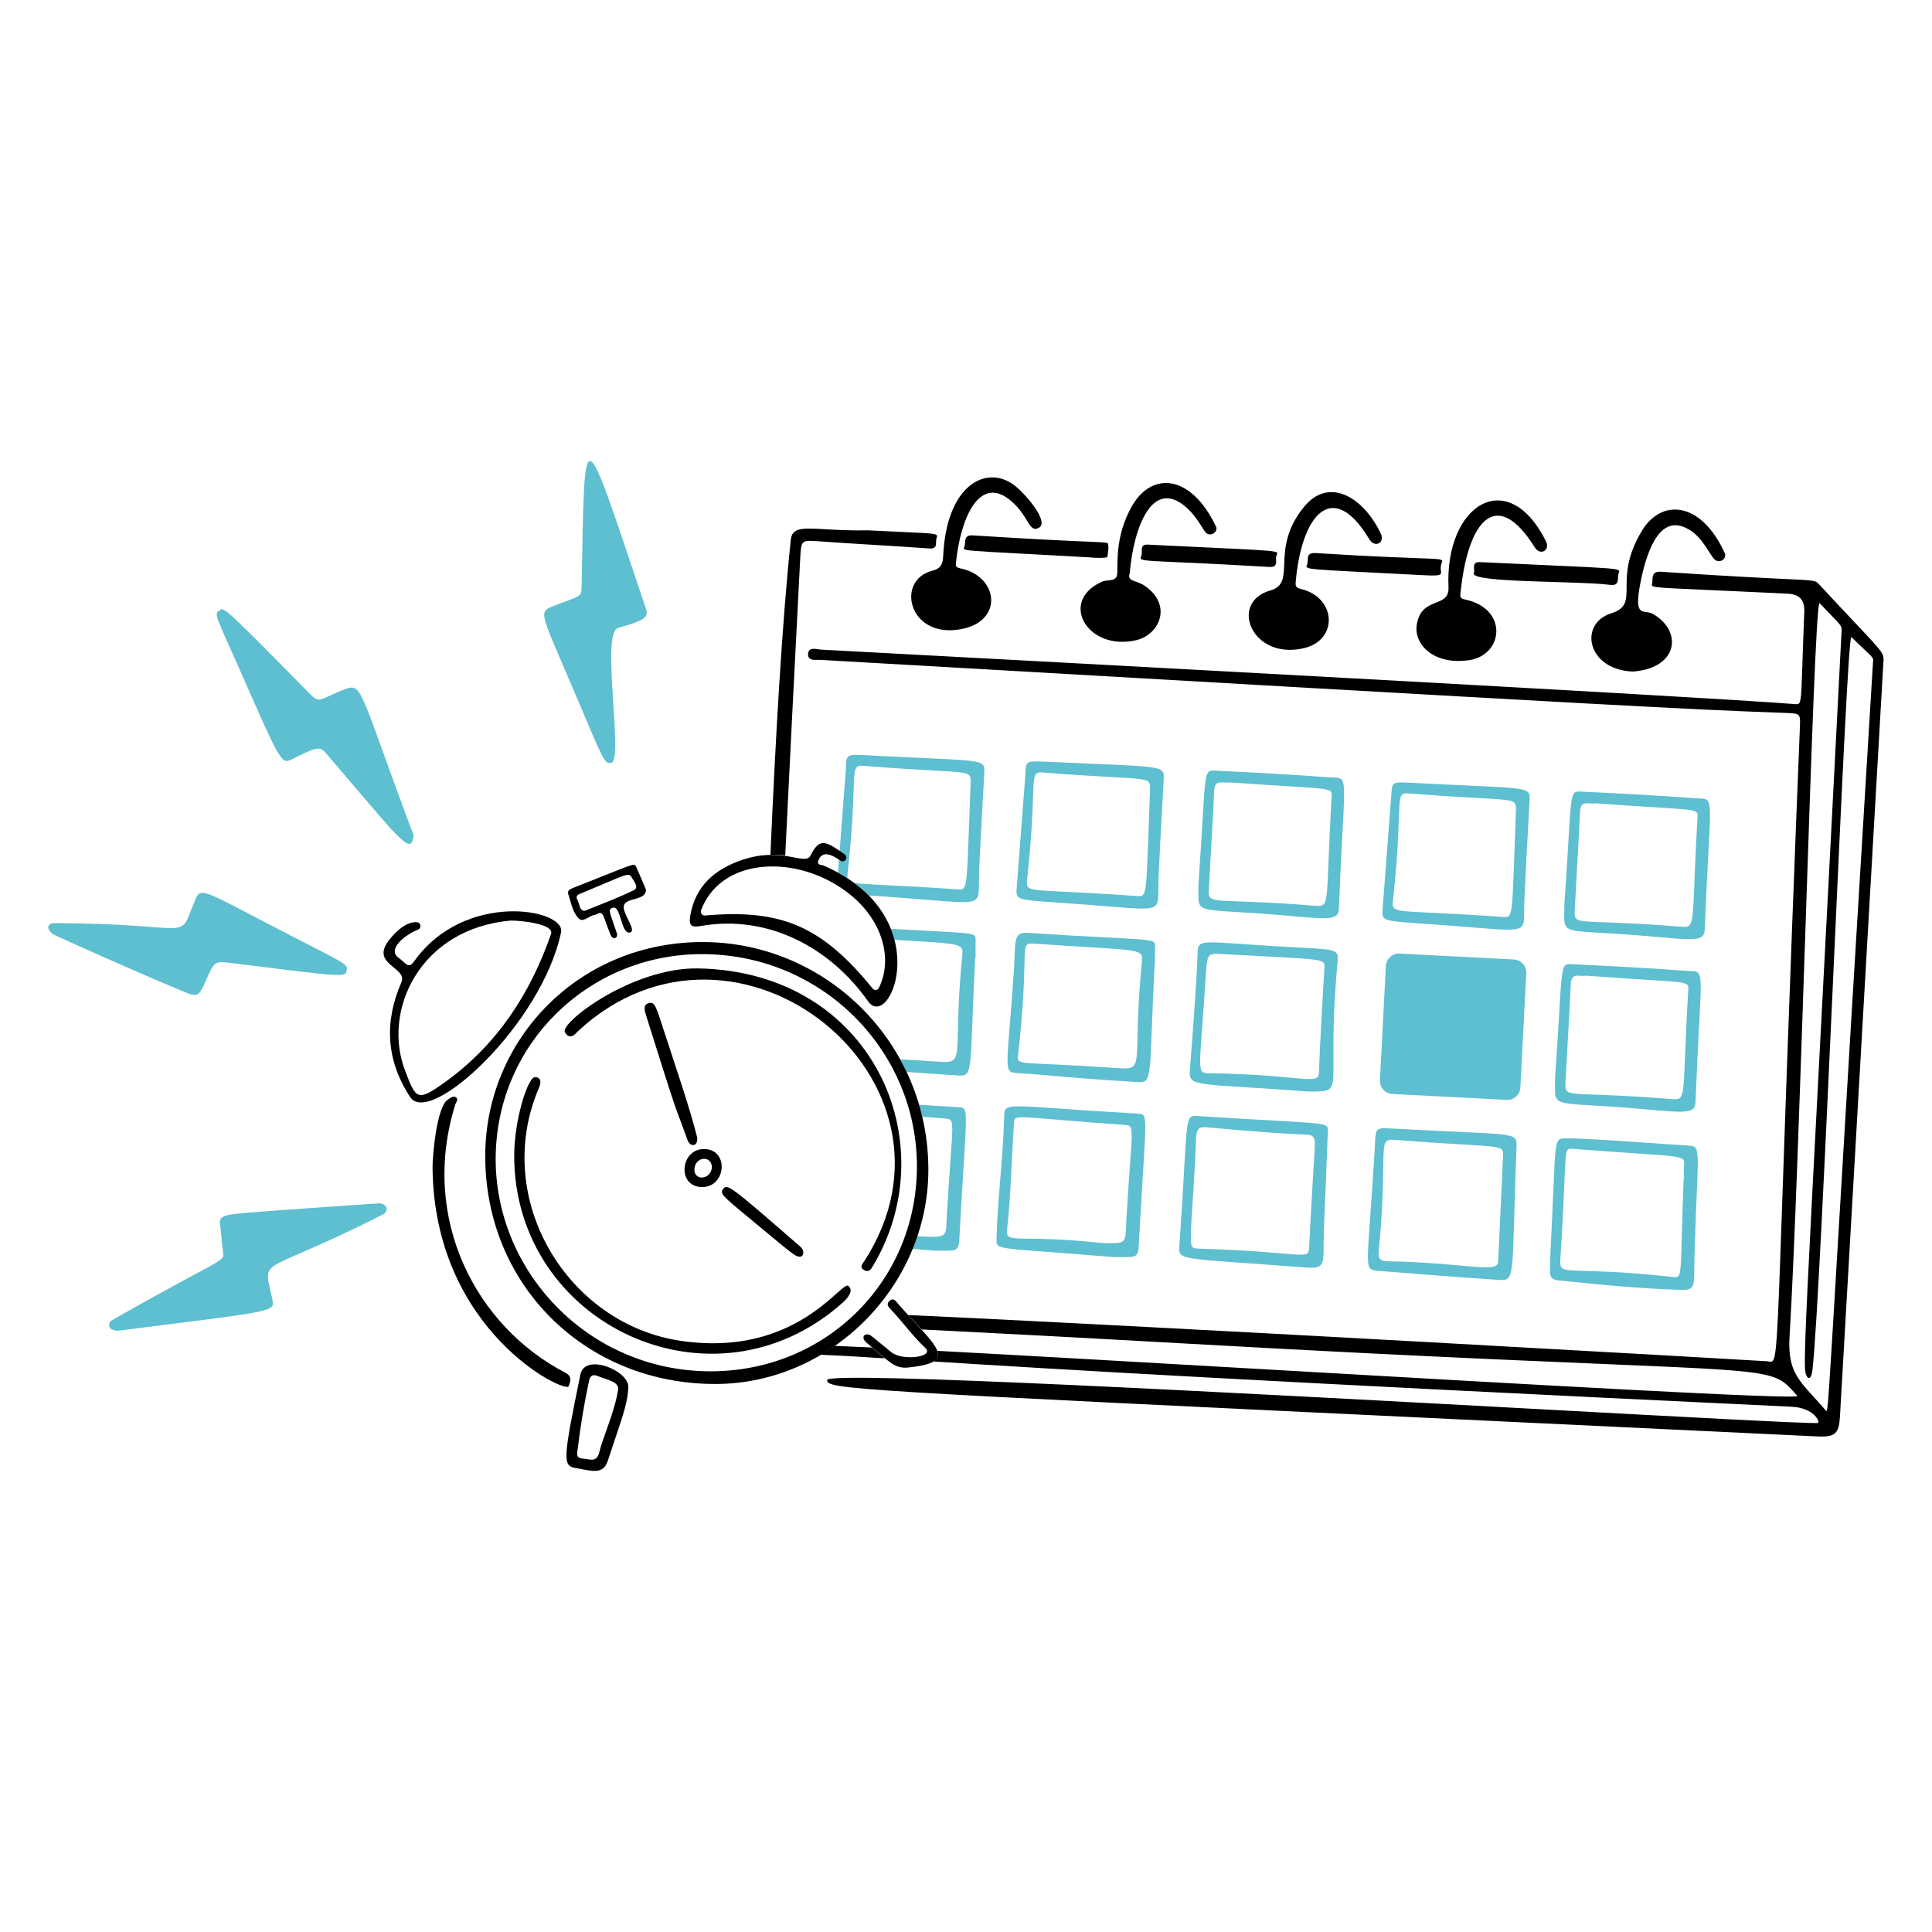 <svg xmlns="http://www.w3.org/2000/svg" fill="none" viewBox="0 0 200 200" id="Deadline--Streamline-Brooklyn">
  <desc>
    Deadline Streamline Illustration: https://streamlinehq.com
  </desc>
  <g id="deadline--work-deadline-job">
    <g id="details">
      <path id="vector" fill="#5dbfcf" d="M12.108 137.772c-0.333 -0.104 -0.709 -0.104 -0.791 -0.479 -0.105 -0.479 0.312 -0.646 0.604 -0.812 11.419 -6.497 11.346 -5.788 11.161 -6.913 -0.147 -0.895 -0.151 -1.79 -0.292 -2.686 -0.195 -1.248 0.23 -1.15 6.517 -1.624 1.604 -0.121 9.89 -0.688 9.932 -0.687 0.812 0.01 1.122 0.787 0.333 1.187 -12.948 6.568 -12.374 4.112 -11.369 8.787 0.278 1.294 0.125 1.166 -16.095 3.227Z" stroke-width="1"></path>
      <path id="vector_2" fill="#5dbfcf" d="M24.059 99.709c-1.832 -0.228 -1.834 -0.251 -2.707 1.707 -0.835 1.873 -0.834 1.857 -2.707 1.083 -4.46 -1.844 -13.118 -5.726 -13.201 -5.809 -0.645 -0.541 -0.604 -1.126 0.229 -1.124 14.888 0.021 12.626 2.127 14.513 -2.353 0.648 -1.54 0.691 -1.09 10.369 3.873 5.312 2.724 5.484 2.766 5.33 3.373 -0.183 0.725 -0.043 0.716 -11.827 -0.75h0.001Z" stroke-width="1"></path>
      <path id="vector_3" fill="#5dbfcf" d="M66.744 62.646c0.378 1.123 0.605 1.419 -2.769 2.353 -1.811 0.501 0.626 13.794 -0.708 13.971 -0.666 0.088 -0.691 0.023 -3.29 -6.122 -4.129 -9.763 -4.373 -9.434 -2.561 -10.161 2.394 -0.96 2.77 -0.791 2.79 -1.812 0.348 -17.782 -0.069 -17.863 6.538 1.77v0.001Z" stroke-width="1"></path>
      <path id="vector_4" fill="#5dbfcf" d="M42.799 86.612c-0.292 2.041 -1.493 0.158 -9.078 -8.662 -0.626 -0.728 -0.977 -0.62 -3.498 0.645 -1.04 0.522 -1.086 0.564 -5.018 -8.391 -2.834 -6.454 -3.14 -6.614 -2.457 -7.038 0.461 -0.286 0.399 -0.419 9.411 8.745 0.94 0.955 1.062 0.416 3.29 -0.458 2.124 -0.833 1.478 -0.729 7.163 14.471 0.104 0.229 0.25 0.479 0.187 0.687v0.001Z" stroke-width="1"></path>
    </g>
    <g id="calendar">
      <path id="vector_5" fill="#000000" d="M146.658 64.708c0.467 -3.08 3.391 -1.666 3.29 -3.915 -0.385 -8.516 6.101 -12.68 10.078 -4.789 0.495 0.981 -0.586 1.563 -1.145 0.666 -3.995 -6.402 -6.98 -2.745 -7.704 4.872 -0.04 0.417 0.228 0.462 0.5 0.521 4.483 0.963 3.955 5.719 0.458 6.267 -3.666 0.575 -5.783 -1.602 -5.476 -3.623l-0.001 0.001Z" stroke-width="1"></path>
      <path id="vector_6" fill="#000000" d="M169.021 69.518c-4.747 -0.187 -5.62 -4.95 -2.249 -6.018 3.208 -1.015 0.016 -3.335 3.227 -8.599 1.996 -3.271 6.068 -3.054 8.537 2.332 0.295 0.644 -0.65 1.274 -1.208 0.5 -0.672 -0.933 -1.336 -2.45 -2.936 -3.144 -2.754 -1.195 -4.005 2.83 -4.581 5.768 -0.738 3.767 0.375 2.665 1.312 3.207 3.102 1.791 2.603 5.622 -2.103 5.955l0.001 -0.001Z" stroke-width="1"></path>
      <path id="vector_7" fill="#000000" d="M116.946 59.356c-0.312 0.875 0.688 0.665 1.624 1.333 2.855 2.037 1.395 5.037 -0.937 5.58 -5.081 1.183 -8.079 -4.061 -3.54 -6.059 0.521 -0.229 1.287 0.019 1.52 -0.583 0.226 -0.584 -0.435 -3.934 1.687 -7.433 1.981 -3.268 5.946 -3.181 8.579 2.311 0.27 0.563 -0.583 1.104 -1.041 0.645 -0.292 -0.292 -0.869 -1.547 -1.916 -2.519 -3.562 -3.31 -5.559 1.832 -5.976 6.725Z" stroke-width="1"></path>
      <path id="vector_8" fill="#000000" d="M131.5 61.126c2.853 -0.811 -0.152 -4.19 3.498 -8.662 2.536 -3.106 6.07 -1.078 7.912 2.707 0.518 1.063 -0.604 1.583 -1.166 0.645 -3.793 -6.328 -7.032 -2.559 -7.621 4.518 -0.04 0.479 0.23 0.559 0.583 0.645 3.653 0.899 3.851 5.284 0.271 6.122 -5.395 1.263 -7.808 -4.745 -3.477 -5.976v0.001Z" stroke-width="1"></path>
      <path id="vector_9" fill="#5dbfcf" d="M137.018 129.505c-0.005 1.562 -0.27 1.827 -1.832 1.707 -13.177 -1.006 -13.205 -0.667 -13.097 -2.228 0.941 -13.537 0.416 -13.551 1.957 -13.451 13.469 0.871 13.446 0.52 13.409 1.582 -0.335 9.66 -0.427 8.828 -0.437 12.389v0.001Zm-1.145 -11.868c-0.333 -0.333 -0.002 0.065 -10.952 -0.937 -1.333 -0.122 -1.039 0.521 -1.208 3.561 -0.495 8.933 -0.792 8.962 0.312 8.995 10.888 0.33 11.429 1.27 11.494 -0.062 0.56 -11.453 0.812 -11.098 0.354 -11.556v-0.001Z" stroke-width="1"></path>
      <path id="vector_10" fill="#5dbfcf" d="M160.484 130.005c0.645 -12.285 0.229 -12.144 1.603 -12.16 2.374 -0.028 11.181 0.672 12.743 0.75 1.374 0.068 0.888 0.458 0.583 11.369 -0.085 3.061 0.229 3.605 -1.353 3.561 -4.248 -0.118 -8.498 -0.54 -12.722 -0.979 -1.146 -0.119 -0.854 -0.75 -0.854 -2.54v-0.001Zm13.805 -8.016c0.104 0 -0.038 -0.666 0.042 -1.312 0.152 -1.228 0.084 -0.845 -11.514 -1.749 -1.083 -0.084 -0.548 -0.06 -1.291 11.473 -0.119 1.854 0.551 0.576 11.66 1.791 1.063 0.116 0.708 0.104 1.104 -10.203h-0.001Z" stroke-width="1"></path>
      <path id="vector_11" fill="#5dbfcf" d="M115.259 130.13c-12.014 -0.999 -12.117 -0.666 -12.097 -1.791 0.067 -3.873 0.673 -8.266 0.791 -12.722 0.044 -1.666 -0.023 -1.121 13.847 -0.333 1.166 0.066 0.821 0.045 0.104 13.305 -0.095 1.75 -0.125 1.541 -2.644 1.541h-0.001Zm-1.228 -1.458c2.832 0.104 2.419 0.063 2.582 -2.644 0.575 -9.556 0.937 -9.496 -0.229 -9.578 -11.41 -0.803 -11.342 -1.186 -11.41 -0.229 -0.267 3.708 -0.316 7.456 -0.729 11.161 -0.16 1.437 1.353 0.375 9.786 1.291v-0.001Z" stroke-width="1"></path>
      <path id="vector_12" fill="#5dbfcf" d="M144.076 116.825c13.034 0.712 12.973 0.271 12.91 1.916 -0.536 13.951 0 13.868 -1.999 13.742 -3.623 -0.228 -12.097 -0.899 -12.431 -0.937 -1.435 -0.162 -1.004 -0.126 -0.271 -12.16 0.161 -2.645 -0.104 -2.665 1.791 -2.561Zm11.015 13.763c0.036 -0.937 0.019 0 0.5 -10.89 0.06 -1.354 0.104 -0.813 -11.265 -1.707 -1.853 -0.146 -0.587 1.124 -1.603 11.577 -0.063 0.645 0.104 0.987 0.854 0.999 8.244 0.135 11.465 1.332 11.514 0.021Z" stroke-width="1"></path>
      <path id="vector_13" fill="#5dbfcf" d="M135.477 112.994c-11.66 -0.875 -12.453 -0.396 -12.306 -2.207 0.144 -1.77 0.716 -9.036 0.791 -11.889 0.047 -1.77 -0.062 -1.444 7.871 -0.958 6.684 0.41 6.771 0.104 6.621 1.749 -1.237 13.579 1.083 13.284 -2.978 13.305h0.001Zm-8.745 -14.221c-1.812 -0.099 -1.757 -0.188 -1.936 2.624 -0.609 9.535 -0.999 9.683 0.354 9.703 10.348 0.152 11.437 1.457 11.41 -0.312 -0.017 -1.166 0.52 -10.328 0.541 -10.598 0.08 -1 0.082 -0.845 -10.369 -1.416v-0.001Z" stroke-width="1"></path>
      <path id="vector_14" fill="#5dbfcf" d="M119.527 99.813c-0.604 11.952 -0.125 12.307 -1.812 12.202 -9.141 -0.574 -9.161 -0.759 -12.243 -0.916 -1.728 -0.088 -1.229 -0.063 -0.521 -10.494 0.208 -3.061 -0.146 -4.145 1.437 -4.039 13.243 0.883 13.197 0.416 13.18 1.478 -0.028 1.749 0.042 1.77 -0.042 1.77l0.001 -0.001Zm-12.431 -2.124c-1.749 -0.122 -0.423 0.203 -1.707 11.535 -0.13 1.145 -0.021 0.644 9.807 1.312 3.665 0.249 1.912 0.35 2.998 -10.827 0.16 -1.646 0.228 -1.23 -11.098 -2.02Z" stroke-width="1"></path>
      <path id="vector_15" fill="#5dbfcf" d="M124.067 91.505c0.833 -11.868 0.396 -11.79 1.791 -11.723 10.788 0.523 10.37 0.639 12.264 0.708 1.562 0.057 0.997 0.269 0.479 13.555 -0.045 1.166 -0.791 1.164 -5.081 0.77 -10.285 -0.943 -9.453 0.187 -9.453 -3.311v0.001Zm3.186 -10.515c-0.583 0.146 -1.503 -0.417 -1.562 0.854 -0.155 3.352 -0.37 6.705 -0.541 10.036 -0.102 1.978 -0.167 0.989 10.827 1.874 1.832 0.147 1.203 0.208 1.874 -11.285 0.062 -1.062 0.083 -0.708 -10.598 -1.478v-0.001Z" stroke-width="1"></path>
      <path id="vector_16" fill="#5dbfcf" d="M108.138 78.846c12.37 0.578 12.411 0.292 12.327 1.832 -0.654 11.869 -0.529 10.078 -0.562 12.014 -0.03 1.791 -0.583 1.48 -7.454 0.958 -7.1 -0.54 -7.308 -0.292 -7.204 -1.666 0 -0.021 0.894 -11.66 0.895 -11.702 0.031 -1.5 0.063 -1.527 1.999 -1.437l-0.001 0.001Zm10.911 2.998c0.064 -1.666 0.17 -0.974 -11.056 -1.874 -1.624 -0.13 -0.531 0.665 -1.666 11.056 -0.168 1.541 -0.039 0.921 11.369 1.728 1.125 0.08 0.928 0.105 1.353 -10.911v0.001Z" stroke-width="1"></path>
      <path id="Subtract" fill="#5dbfcf" fill-rule="evenodd" d="m95.289 78.455 0 0c6.655 0.303 6.671 0.304 6.603 1.556 -0.547 9.928 -0.549 10.299 -0.554 11.287 -0.001 0.193 -0.003 0.41 -0.008 0.727 -0.026 1.56 -0.449 1.525 -5.097 1.146l-0 -0c-0.689 -0.056 -1.47 -0.12 -2.357 -0.188 -1.133 -0.086 -2.091 -0.152 -2.9 -0.208 -0.369 -0.025 -0.706 -0.049 -1.016 -0.071 -0.443 -0.453 -0.944 -0.893 -1.509 -1.313 0.58 0.113 1.599 0.162 3.362 0.248l0 0c1.677 0.081 4.026 0.195 7.31 0.428l0.012 0.001c0.203 0.015 0.363 0.026 0.49 -0.033 0.46 -0.211 0.501 -1.336 0.688 -6.523 0.044 -1.215 0.096 -2.654 0.163 -4.356v0.001c0.001 -0.019 0.002 -0.038 0.002 -0.057 0.014 -0.34 0.024 -0.578 -0.078 -0.749 -0.234 -0.394 -1.056 -0.44 -3.773 -0.589 -1.628 -0.09 -3.937 -0.217 -7.207 -0.479 -0.962 -0.077 -0.971 0.171 -1.054 2.545 -0.057 1.634 -0.15 4.275 -0.612 8.511 -0.025 0.228 -0.043 0.409 -0.019 0.554 -0.065 -0.042 -0.13 -0.084 -0.196 -0.125 -0.255 -0.161 -0.519 -0.315 -0.79 -0.463 0.074 -0.965 0.192 -2.508 0.316 -4.125l0 -0.006 0 -0.004c0.24 -3.13 0.501 -6.532 0.501 -6.555 0.031 -1.521 0.062 -1.538 1.999 -1.437l-0.001 0.001c2.312 0.121 4.194 0.206 5.724 0.276Zm-0.838 50.827c0.695 0.056 1.439 0.116 2.235 0.182h0.001c0.266 0 0.504 0.003 0.717 0.005 1.792 0.018 1.842 0.018 1.927 -1.546 0.164 -3.028 0.308 -5.363 0.419 -7.166 0.294 -4.756 0.359 -5.796 -0.056 -6.048 -0.116 -0.071 -0.27 -0.08 -0.467 -0.091h-0l-0 0c-1.523 -0.086 -2.877 -0.17 -4.082 -0.248 0.121 0.412 0.23 0.827 0.328 1.244 0.72 0.054 1.498 0.111 2.338 0.17l0.013 0.001c0.228 0.016 0.397 0.028 0.516 0.111 0.339 0.235 0.281 1.043 0.057 4.143 -0.095 1.317 -0.22 3.048 -0.357 5.323 -0.021 0.345 -0.032 0.647 -0.042 0.911 -0.068 1.804 -0.069 1.824 -2.54 1.733v0.001c-0.174 -0.019 -0.345 -0.037 -0.514 -0.054 -0.149 0.446 -0.313 0.89 -0.493 1.329Zm-0.599 -18.314c1.329 0.1 3.031 0.218 5.289 0.36 1.306 0.081 1.314 -0.113 1.531 -5.755 0.064 -1.644 0.145 -3.75 0.281 -6.446 0.01 0 0.018 -0 0.024 -0.003 0.021 -0.012 0.02 -0.062 0.016 -0.284 -0.004 -0.239 -0.012 -0.678 0.001 -1.483l0 -0.013c0.003 -0.165 0.005 -0.293 -0.046 -0.395 -0.172 -0.343 -0.95 -0.383 -4.363 -0.558l-0 0c-1.137 -0.058 -2.566 -0.132 -4.362 -0.236 0.15 0.381 0.272 0.76 0.368 1.135 0.554 0.034 1.065 0.065 1.536 0.093 4.062 0.243 5.178 0.31 5.438 0.816 0.098 0.192 0.073 0.446 0.039 0.797l-0.004 0.047c-0.347 3.6 -0.402 6.03 -0.439 7.662 -0.042 1.875 -0.06 2.696 -0.473 3.028 -0.321 0.259 -0.882 0.22 -1.88 0.151l-0.206 -0.014c-1.303 -0.088 -2.435 -0.156 -3.418 -0.21 0.236 0.429 0.459 0.866 0.668 1.308Z" clip-rule="evenodd" stroke-width="1"></path>
      <path id="vector_17" fill="#5dbfcf" d="M161.942 93.671c0.833 -11.868 0.396 -11.79 1.791 -11.723 10.788 0.523 10.37 0.639 12.264 0.708 1.562 0.057 0.997 0.269 0.479 13.555 -0.045 1.166 -0.791 1.164 -5.081 0.77 -10.285 -0.943 -9.453 0.208 -9.453 -3.311v0.001Zm3.186 -10.515c-0.583 0.146 -1.503 -0.417 -1.562 0.854 -0.155 3.352 -0.37 6.705 -0.541 10.036 -0.102 1.978 -0.167 0.989 10.827 1.874 1.832 0.147 1.203 0.208 1.874 -11.285 0.062 -1.062 0.104 -0.687 -10.598 -1.478v-0.001Z" stroke-width="1"></path>
      <path id="vector_18" fill="#5dbfcf" d="M160.984 111.536c0.833 -11.868 0.396 -11.79 1.791 -11.723 10.788 0.523 10.37 0.639 12.264 0.708 1.562 0.057 0.997 0.269 0.479 13.555 -0.045 1.166 -0.791 1.164 -5.081 0.77 -10.285 -0.943 -9.453 0.187 -9.453 -3.311v0.001ZM164.17 101c-0.583 0.146 -1.503 -0.417 -1.562 0.854 -0.155 3.352 -0.37 6.705 -0.541 10.036 -0.102 1.978 -0.167 0.989 10.827 1.874 1.832 0.147 1.196 0.208 1.874 -11.285 0.061 -1.041 0.083 -0.687 -10.598 -1.478V101Z" stroke-width="1"></path>
      <path id="vector_19" fill="#5dbfcf" d="M146.013 81.032c12.367 0.645 12.411 0.292 12.327 1.832 -0.654 11.869 -0.529 10.078 -0.562 12.014 -0.03 1.791 -0.583 1.48 -7.454 0.958 -7.1 -0.54 -7.308 -0.292 -7.204 -1.666 0 -0.021 0.895 -11.66 0.895 -11.702 0.083 -1.52 0.062 -1.538 1.999 -1.437l-0.001 0.001Zm10.911 2.978c0.064 -1.666 0.17 -0.974 -11.056 -1.874 -1.624 -0.13 -0.531 0.665 -1.666 11.056 -0.168 1.541 -0.04 0.928 11.369 1.728 1.145 0.08 0.928 0.105 1.353 -10.911v0.001Z" stroke-width="1"></path>
      <path id="vector_20" fill="#000000" d="M152.572 59.336c0.146 -0.396 -0.312 -1.192 0.666 -1.145 15.454 0.735 14.475 0.542 14.305 1.208 -0.122 0.48 0.168 1.282 -0.875 1.145 -3.245 -0.425 -14.472 -0.188 -14.096 -1.208Z" stroke-width="1"></path>
      <path id="vector_21" fill="#000000" d="M113.031 57.712c-14.388 -0.812 -13.344 -0.603 -13.18 -1.166 0.127 -0.437 -0.125 -1.185 0.833 -1.124 14.033 0.895 13.975 0.562 14.034 0.937 0.066 0.416 -0.021 0.854 -0.083 1.291 0 0.146 -1.603 0.104 -1.603 0.062h-0.001Z" stroke-width="1"></path>
      <path id="vector_22" fill="#000000" d="M147.345 59.544c-12.95 -0.684 -12.221 -0.52 -12.014 -1.166 0.147 -0.458 -0.208 -1.192 0.875 -1.124 13.539 0.849 13.28 0.311 13.014 1.083 -0.359 1.039 0.812 1.35 -1.874 1.208l-0.001 -0.001Z" stroke-width="1"></path>
      <path id="vector_23" fill="#000000" d="M132.125 57.545c-0.128 0.436 0.292 1.206 -0.729 1.145 -13.47 -0.797 -13.568 -0.413 -13.243 -1.166 0.17 -0.394 -0.25 -1.19 0.666 -1.145 14.661 0.718 13.488 0.54 13.305 1.166h0.001Z" stroke-width="1"></path>
      <path id="vector_24" fill="#5dbfcf" d="m155.961 113.859 -11.823 -0.613c-0.75 -0.046 -1.332 -0.674 -1.286 -1.424l0.613 -11.823c0.046 -0.75 0.674 -1.332 1.424 -1.286l11.823 0.613c0.75 0.046 1.332 0.674 1.286 1.424l-0.613 11.823c-0.031 0.75 -0.674 1.332 -1.424 1.286Z" stroke-width="1"></path>
      <path id="vector_25" fill="#000000" d="M98.726 65.228c-4.789 0.357 -5.873 -5.209 -2.228 -6.142 0.978 -0.251 1.105 -0.77 1.145 -1.603 0.348 -7.245 4.412 -9.409 7.308 -7.288 1.082 0.792 3.726 3.808 2.603 4.435 -1.042 0.581 -0.999 -1.104 -2.811 -2.707 -3.393 -3 -5.366 1.912 -5.788 6.413 -0.068 0.728 0.666 0.251 2.041 1.124 2.623 1.667 2.166 5.437 -2.27 5.768Z" stroke-width="1"></path>
      <path id="Subtract_2" fill="#000000" fill-rule="evenodd" d="M184.769 59.935c3.088 0.147 3.175 0.151 3.512 0.525l0.001 0.001c5.73 6.179 6.61 6.85 6.696 7.61 0.018 0.157 0.002 0.318 -0.012 0.532l-4.498 78.103c-0.104 1.687 -0.499 2.061 -2.207 1.999 -12.569 -0.6 -23.6 -1.125 -33.283 -1.585 -67.55 -3.212 -69.421 -3.3 -69.348 -4.266 0.069 -0.968 43.325 1.376 73.662 3.019 15.378 0.833 27.436 1.486 28.865 1.437 0.354 -0.021 -0.333 -1.583 -2.707 -1.687 -54.49 -2.569 -77.386 -3.954 -88.828 -4.684 0.461 -0.279 0.571 -0.64 0.419 -1.1 8.773 0.466 20.749 1.155 33.071 1.863 27.313 1.571 56.329 3.239 55.942 2.797 -0.445 -0.506 -0.786 -0.91 -1.189 -1.241 -2.632 -2.156 -7.881 -1.118 -61.714 -4.152 -12.296 -0.692 -21.238 -1.151 -27.74 -1.483 -0.263 -0.287 -0.55 -0.593 -0.856 -0.918 -0.173 -0.184 -0.352 -0.375 -0.537 -0.573 28.456 1.317 85.406 4.567 88.912 4.785 0.184 0.013 0.332 0.072 0.456 0.039 0.883 -0.235 0.509 -5.191 2.938 -65.648 0.062 -1.437 0.041 -1.438 -1.351 -1.5l-0.003 -0c-0.302 -0.011 -0.595 -0.022 -0.882 -0.033 -9.622 -0.363 -12.43 -0.47 -99.146 -5.464 -0.083 -0.003 -0.175 -0.001 -0.272 0.001 -0.463 0.01 -1.019 0.023 -1.019 -0.563 0.018 -0.694 0.584 -0.608 1.061 -0.535 0.096 0.015 0.188 0.029 0.272 0.035 0.584 0.032 1.778 0.095 3.475 0.186 17.43 0.931 87.994 4.698 97.386 5.457 0.601 0.047 0.601 0.046 0.74 -4.185 0.044 -1.338 0.102 -3.098 0.197 -5.414 0.041 -1.167 -0.521 -1.778 -1.687 -1.833 -12.541 -0.604 -14.006 -0.55 -14.093 -0.87 -0.017 -0.066 0.024 -0.148 0.038 -0.255 0.01 -0.085 0.014 -0.174 0.018 -0.263 0.023 -0.475 0.045 -0.952 0.94 -0.882 6.684 0.456 10.523 0.638 12.771 0.745ZM81.287 88.558c0.421 -8.631 0.931 -18.801 1.553 -30.783 0.102 -1.875 0.104 -1.875 1.958 -1.737 0.041 0.003 0.082 0.006 0.124 0.009 1.874 0.136 3.753 0.25 5.633 0.364 1.879 0.115 3.759 0.229 5.633 0.364 0.707 0.061 0.711 -0.308 0.715 -0.665 0.001 -0.127 0.003 -0.252 0.035 -0.355 0.042 -0.131 0.082 -0.229 0.056 -0.304 -0.101 -0.296 -1.207 -0.251 -7.115 -0.55 -1.823 0.033 -3.279 -0.049 -4.424 -0.114 -2.425 -0.137 -3.451 -0.195 -3.592 1.093 -0.92 8.747 -1.576 20.46 -2.111 32.605 0.51 -0.01 1.024 0.015 1.536 0.071Zm3.662 51.692c1.805 0.064 3.69 0.177 6.635 0.366 -0.345 -0.281 -0.757 -0.636 -1.275 -1.083 -0.015 -0.013 -0.03 -0.026 -0.046 -0.039 -1.507 -0.072 -2.807 -0.13 -3.869 -0.171 -0.473 0.33 -0.956 0.639 -1.445 0.927Zm105.313 -11.64c0.671 -11.266 1.77 -29.724 3.62 -59.904 0.011 -0.205 0.042 -0.32 0.027 -0.428 -0.039 -0.289 -0.394 -0.535 -2.255 -2.321 -0.262 -0.252 -1.023 16.388 -1.837 34.223 -0.832 18.197 -1.72 37.638 -2.194 41.652 -0.157 1.33 -0.726 0.87 -0.772 -0.167 -0.092 -2.053 0.268 -8.892 1.446 -31.316 0.572 -10.886 1.337 -25.445 2.337 -44.912 0.005 -0.193 0.018 -0.317 -0.004 -0.434 -0.065 -0.351 -0.44 -0.645 -2.266 -2.565 -0.322 -0.343 -0.873 16.093 -1.482 34.238 -0.535 15.936 -1.115 33.191 -1.621 41.554 -0.21 3.403 0.663 4.364 2.557 6.448 0.366 0.403 0.77 0.848 1.212 1.361 0.182 0.212 0.203 -0.14 1.232 -17.429Z" clip-rule="evenodd" stroke-width="1"></path>
    </g>
    <g id="clock">
      <path id="vector_26" fill="#000000" d="M96.103 121.177c-0.049 11.91 -10.015 22.033 -21.946 22.092 -13.534 0.067 -24.024 -10.265 -23.924 -23.779 0.088 -11.91 9.724 -22.105 22.758 -21.967 12.618 0.133 23.166 10.494 23.112 23.654ZM72.366 98.773c-11.41 0.149 -20.864 9.162 -21.051 20.884 -0.188 11.848 9.516 22.268 22.196 22.3 12.118 0.03 21.615 -9.536 21.405 -21.613 -0.206 -11.848 -10.057 -21.735 -22.55 -21.571Z" stroke-width="1"></path>
      <path id="vector_27" fill="#000000" d="M87.462 88.465c0.391 0.318 -0.04 0.913 -0.458 0.625 -0.974 -0.673 -1.894 -1.061 -2.29 0 -0.187 0.5 0.354 0.416 0.562 0.521 11.91 5.185 6.889 17.305 4.581 14.034 -3.92 -5.556 -10.354 -9.006 -17.303 -7.787 -1.042 0.183 -1.275 -0.063 -1.083 -1.145 0.527 -2.959 2.46 -4.656 5.143 -5.622 4.357 -1.569 6.719 0.601 7.288 -0.521 0.783 -1.545 1.329 -1.63 2.748 -0.666 0.287 0.195 0.559 0.357 0.812 0.562v-0.001Zm2.873 13.867c0.186 0.23 0.521 0.188 0.645 -0.062 1.737 -3.494 -0.018 -8.542 -5.414 -11.223 -4.912 -2.441 -11.162 -1.693 -12.993 3.186 -0.102 0.272 0.125 0.567 0.416 0.541 7.862 -0.687 12.072 1.062 17.345 7.558h0.001Z" stroke-width="1"></path>
      <path id="vector_28" fill="#000000" d="M43.153 95.462c0.416 0.027 0.523 0.609 0.125 0.77 -1.533 0.623 -3.182 2.098 -2.02 2.915 0.794 0.558 1 1.229 1.624 0.354 5.234 -7.345 15.699 -5.393 15.2 -2.998 -1.98 9.494 -13.578 20.178 -15.616 17.074 -2.501 -3.809 -2.705 -7.775 -0.916 -11.889 0.68 -1.565 -3.252 -1.815 -1.291 -4.352 0.79 -1.022 1.873 -1.941 2.894 -1.874Zm9.724 -0.167c-9.411 0.833 -13.324 9.307 -10.952 15.512 1.146 2.998 1.246 3.286 4.123 1.228 5.367 -3.839 8.845 -9.149 10.994 -15.346 0.362 -1.045 -3.085 -1.395 -4.164 -1.395l-0.001 0.001Z" stroke-width="1"></path>
      <path id="vector_29" fill="#000000" d="M44.777 120.989c-0.018 -1.353 0.437 -6.392 1.562 -7.142 0.25 -0.167 0.564 -0.44 0.833 -0.271 0.357 0.225 0 0.562 -0.062 0.833 -3.644 11.764 2.163 22.887 11.41 27.693 0.768 0.399 0.516 0.914 0.354 1.395 -0.279 0.83 -13.873 -5.643 -14.096 -22.508h-0.001Z" stroke-width="1"></path>
      <path id="vector_30" fill="#000000" d="M65.037 143.727c-0.104 1.812 -0.716 3.204 -2.103 7.454 -0.503 1.54 -1.624 1.081 -3.352 0.791 -1.374 -0.23 -1.279 -0.98 0.5 -9.682 0.477 -2.332 5.247 -0.312 4.956 1.437h-0.001Zm-1.062 0.187c0.208 -0.875 -1.167 -1.081 -2.082 -1.458 -0.604 -0.249 -0.814 0 -0.937 0.583 -0.485 2.289 -0.87 4.584 -1.145 6.892 -0.057 0.48 -0.27 1.016 0.541 1.062 0.667 0.038 1.416 0.479 1.687 -0.666 0.354 -1.499 1.582 -4.144 1.936 -6.413Z" stroke-width="1"></path>
      <path id="vector_31" fill="#000000" d="M66.869 92.109c-0.01 1.187 -2.1 0.75 -2.29 1.666 -0.164 0.792 1.35 2.529 0.666 2.748 -0.984 0.317 -0.937 -2.915 -1.853 -2.54 -0.458 0.187 -0.347 0.234 0.458 2.603 0.184 0.542 -0.411 0.747 -0.625 0.229 -0.853 -2.07 -0.729 -2.603 -1.478 -2.165 -0.042 0.021 -0.125 0.042 -0.187 0.062 -0.583 0.062 -1.185 0.873 -1.687 0.333 -0.622 -0.669 -0.773 -1.672 -1.062 -2.54 -0.098 -0.294 0.23 -0.477 0.5 -0.583 6.282 -2.46 6.309 -2.644 6.538 -2.207 0.026 0.058 1.021 2.33 1.02 2.395v-0.001Zm-6.642 2.082c0.106 0.102 0.271 0.125 0.396 0.062 1.707 -0.687 3.39 -1.32 4.997 -2.103 0.561 -0.273 0.019 -0.894 -0.208 -1.291 -0.357 -0.623 -0.426 -0.366 -5.372 1.666 -0.293 0.121 -0.446 0.254 -0.271 0.625 0.298 0.632 0.172 0.765 0.458 1.041Z" stroke-width="1"></path>
      <path id="vector_32" fill="#000000" d="M93.812 141.582c-1.216 0 -1.572 -0.422 -4.102 -2.582 -0.73 -0.623 -0.086 -1.183 0.541 -0.666 0.663 0.545 1.352 1.105 2.02 1.645 1.163 0.94 4.519 0.499 3.519 -0.437 -1.269 -1.188 -2.292 -2.622 -3.477 -3.894 -0.271 -0.291 -0.668 -0.606 -0.208 -0.999 0.415 -0.356 0.662 0.087 0.895 0.354 3.828 4.389 6.538 6.038 0.812 6.58v-0.001Z" stroke-width="1"></path>
      <path id="vector_33" fill="#000000" d="M72.303 100.251c18.053 0.352 25.716 18.081 18.032 30.858 -0.212 0.352 -0.436 0.623 -0.875 0.375 -0.519 -0.294 -0.204 -0.601 0 -0.916 12.102 -18.653 -13.201 -39.103 -29.65 -23.799 -0.125 0.104 -0.778 1.046 -1.333 0.083 -0.549 -0.953 6.955 -6.734 13.826 -6.601Z" stroke-width="1"></path>
      <path id="vector_34" fill="#000000" d="M53.231 119.615c0.004 -3.644 1.373 -7.982 2.103 -8.1 0.416 -0.067 0.819 0.253 0.479 1.041 -4.975 11.519 2.895 24.542 14.7 26.256 11.849 1.721 16.576 -6.207 17.282 -5.705 0.584 0.415 0.083 1.166 -0.521 1.707 -13.37 11.991 -34.065 2.353 -34.044 -15.2l0.001 0.001Z" stroke-width="1"></path>
      <path id="vector_35" fill="#000000" d="M72.179 117.783c0.062 0.958 -0.745 0.956 -0.999 0.25 -1.555 -4.32 -0.729 -1.542 -4.289 -12.889 -0.17 -0.54 -0.335 -1.109 0.229 -1.291 0.664 -0.214 0.796 0.332 1.603 2.832 1.068 3.309 2.707 8.037 3.456 11.098Z" stroke-width="1"></path>
      <path id="vector_36" fill="#000000" d="M82.301 129.932c-0.671 -0.417 -1.952 -1.539 -4.647 -3.758 -2.912 -2.399 -3.181 -2.64 -2.769 -3.123 0.422 -0.495 0.678 -0.347 7.954 5.997 0.601 0.524 0.322 1.419 -0.538 0.885v-0.001Z" stroke-width="1"></path>
      <path id="vector_37" fill="#000000" d="M72.678 122.884c-2.665 -0.022 -2.249 -4.018 0.271 -3.935 2.561 0.084 2.207 3.955 -0.271 3.935Zm0.999 -1.895c0 -0.021 0 -0.062 0.021 -0.083 0.021 -1.353 -1.724 -1.207 -1.812 0.104 -0.079 1.187 1.541 1.187 1.791 -0.021Z" stroke-width="1"></path>
    </g>
  </g>
</svg>